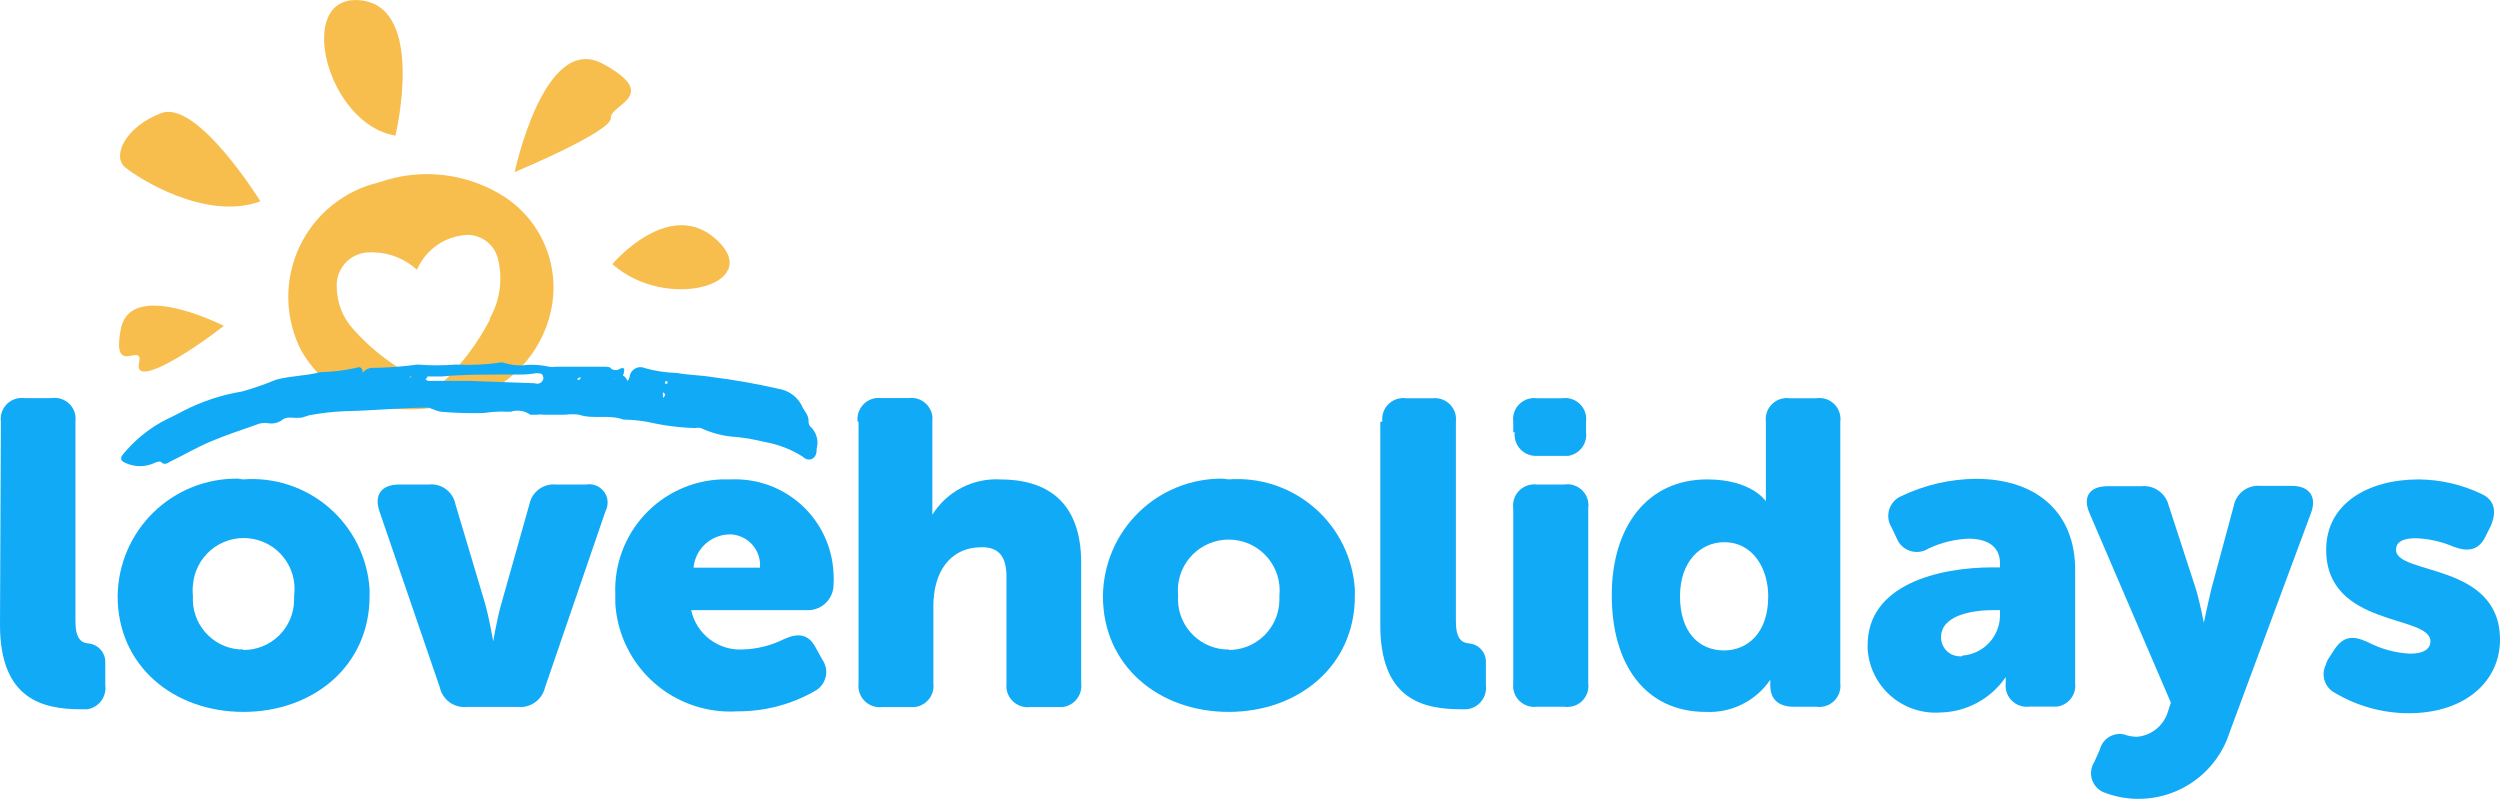 <svg width="170" height="55" viewBox="0 0 170 55" fill="none" xmlns="http://www.w3.org/2000/svg">
<path d="M158.33 44.8L158.77 44.12C159.36 43.27 160 43.2 161 43.66C161.894 44.13 162.881 44.4 163.89 44.45C164.89 44.45 165.27 44.07 165.27 43.61C165.27 41.77 158.18 42.69 158.18 37.38C158.18 34.27 160.98 32.6 164.48 32.6C165.966 32.615 167.431 32.956 168.77 33.6C169.69 34.04 169.77 34.87 169.36 35.79L169.01 36.49C168.56 37.41 167.85 37.55 166.85 37.18C166.037 36.828 165.165 36.632 164.28 36.6C163.19 36.6 162.93 36.98 162.93 37.39C162.93 39.12 170 38.23 170 43.5C170 46.32 167.64 48.5 163.78 48.5C162.02 48.493 160.294 48.017 158.78 47.12C158.443 46.945 158.189 46.644 158.073 46.282C157.957 45.921 157.988 45.528 158.16 45.19C158.193 45.051 158.251 44.919 158.33 44.8Z" fill="#11AAF6"/>
<path d="M144.43 49.941C144.712 50.044 145.01 50.098 145.31 50.101C145.777 50.063 146.223 49.89 146.592 49.602C146.962 49.314 147.239 48.924 147.39 48.481L147.62 47.781L142.09 34.901C141.6 33.781 142.09 33.061 143.33 33.061H145.63C146.043 33.022 146.456 33.133 146.793 33.374C147.131 33.614 147.371 33.968 147.47 34.371L149.31 40.021C149.57 40.831 149.86 42.351 149.86 42.351C149.86 42.351 150.16 40.921 150.36 40.091L151.89 34.421C151.966 34.001 152.198 33.625 152.539 33.369C152.88 33.113 153.306 32.996 153.73 33.041H155.86C157.04 33.041 157.56 33.781 157.15 34.881L151.63 49.751C151.213 51.093 150.371 52.265 149.232 53.089C148.092 53.913 146.716 54.345 145.31 54.321C144.59 54.311 143.876 54.179 143.2 53.931C143.022 53.878 142.856 53.791 142.711 53.673C142.567 53.556 142.447 53.412 142.359 53.248C142.271 53.085 142.216 52.905 142.197 52.72C142.178 52.535 142.196 52.349 142.25 52.171C142.283 52.045 142.337 51.927 142.41 51.821L142.79 50.971C142.876 50.619 143.095 50.315 143.401 50.123C143.707 49.931 144.076 49.865 144.43 49.941Z" fill="#11AAF6"/>
<path d="M135.52 38.581H136V38.321C136 37.05 135 36.63 133.85 36.63C132.903 36.67 131.975 36.901 131.12 37.31C130.796 37.513 130.406 37.581 130.033 37.5C129.66 37.42 129.332 37.198 129.12 36.88C129.066 36.795 129.019 36.704 128.98 36.611L128.63 35.87C128.426 35.549 128.355 35.161 128.431 34.788C128.508 34.415 128.726 34.086 129.04 33.87C129.115 33.819 129.196 33.776 129.28 33.74C130.866 32.98 132.601 32.577 134.36 32.56C138.52 32.56 141.11 34.88 141.11 38.73V46.441C141.158 46.818 141.055 47.2 140.822 47.502C140.59 47.803 140.248 48.001 139.87 48.05H138C137.812 48.074 137.622 48.061 137.439 48.011C137.256 47.961 137.085 47.875 136.936 47.759C136.786 47.643 136.661 47.499 136.567 47.334C136.474 47.17 136.413 46.988 136.39 46.8C136.375 46.671 136.375 46.54 136.39 46.41V46.041C135.892 46.771 135.226 47.371 134.449 47.79C133.671 48.209 132.804 48.436 131.92 48.45C130.699 48.533 129.495 48.127 128.573 47.323C127.65 46.519 127.085 45.381 127 44.16C127 44.06 127 43.961 127 43.861C127 39.761 131.8 38.581 135.52 38.581ZM133.44 44.581C134.125 44.531 134.767 44.228 135.24 43.73C135.713 43.233 135.984 42.577 136 41.891V41.49H135.54C133.97 41.49 131.99 41.891 131.99 43.331C131.989 43.5 132.021 43.668 132.084 43.825C132.148 43.982 132.242 44.125 132.361 44.246C132.48 44.366 132.621 44.462 132.777 44.529C132.933 44.594 133.101 44.629 133.27 44.63H133.42L133.44 44.581Z" fill="#11AAF6"/>
<path d="M116.08 32.6C119.14 32.6 120.08 34.09 120.08 34.09V28.68C120.056 28.493 120.07 28.302 120.12 28.12C120.17 27.939 120.256 27.768 120.372 27.619C120.488 27.471 120.633 27.346 120.797 27.254C120.961 27.161 121.143 27.102 121.33 27.08C121.446 27.059 121.564 27.059 121.68 27.08H123.52C123.707 27.053 123.897 27.063 124.079 27.11C124.262 27.157 124.433 27.24 124.584 27.353C124.734 27.466 124.861 27.608 124.956 27.771C125.052 27.933 125.114 28.113 125.14 28.3C125.16 28.426 125.16 28.554 125.14 28.68V46.46C125.164 46.646 125.151 46.836 125.101 47.017C125.052 47.199 124.967 47.368 124.852 47.517C124.737 47.666 124.593 47.79 124.43 47.883C124.267 47.976 124.087 48.036 123.9 48.06C123.774 48.08 123.646 48.08 123.52 48.06H122C120.94 48.06 120.38 47.56 120.38 46.61V46.22C119.899 46.93 119.244 47.504 118.477 47.888C117.71 48.271 116.857 48.451 116 48.41C111.88 48.41 109.6 45.19 109.6 40.48C109.6 35.77 112.05 32.6 116.08 32.6ZM117.24 44.23C118.77 44.23 120.24 43.11 120.24 40.55C120.24 38.71 119.24 36.87 117.24 36.87C115.66 36.87 114.24 38.16 114.24 40.55C114.24 42.94 115.49 44.23 117.24 44.23Z" fill="#11AAF6"/>
<path d="M102.9 34.55C102.876 34.363 102.89 34.172 102.94 33.99C102.99 33.809 103.076 33.638 103.192 33.489C103.308 33.341 103.453 33.217 103.617 33.124C103.781 33.031 103.963 32.972 104.15 32.95C104.266 32.929 104.384 32.929 104.5 32.95H106.34C106.529 32.917 106.722 32.923 106.909 32.966C107.095 33.01 107.271 33.09 107.426 33.203C107.581 33.316 107.712 33.459 107.81 33.623C107.909 33.788 107.973 33.97 108 34.16C108.02 34.286 108.02 34.414 108 34.54V46.46C108.025 46.647 108.013 46.836 107.964 47.018C107.915 47.2 107.831 47.371 107.715 47.52C107.6 47.669 107.456 47.793 107.292 47.886C107.128 47.978 106.947 48.038 106.76 48.06C106.634 48.08 106.506 48.08 106.38 48.06H104.5C104.122 48.105 103.742 47.999 103.442 47.765C103.142 47.531 102.948 47.187 102.9 46.81C102.89 46.693 102.89 46.576 102.9 46.46V34.55ZM102.9 29.41V28.68C102.876 28.493 102.89 28.302 102.94 28.12C102.99 27.939 103.076 27.768 103.192 27.619C103.308 27.471 103.453 27.346 103.617 27.254C103.781 27.161 103.963 27.102 104.15 27.08C104.266 27.059 104.384 27.059 104.5 27.08H106.23C106.417 27.053 106.607 27.063 106.789 27.11C106.972 27.157 107.143 27.24 107.294 27.353C107.444 27.466 107.571 27.608 107.666 27.771C107.762 27.933 107.824 28.113 107.85 28.3C107.87 28.426 107.87 28.554 107.85 28.68V29.38C107.901 29.756 107.802 30.138 107.574 30.441C107.345 30.744 107.006 30.945 106.63 31H104.5C104.129 31.017 103.767 30.89 103.487 30.646C103.208 30.402 103.033 30.059 103 29.69C102.985 29.587 102.985 29.483 103 29.38L102.9 29.41Z" fill="#11AAF6"/>
<path d="M94 28.68C93.976 28.493 93.99 28.302 94.04 28.12C94.09 27.939 94.175 27.768 94.292 27.619C94.408 27.471 94.552 27.346 94.717 27.254C94.881 27.161 95.062 27.102 95.25 27.08C95.366 27.059 95.484 27.059 95.6 27.08H97.44C97.81 27.046 98.178 27.155 98.469 27.387C98.76 27.617 98.95 27.952 99 28.32C99.01 28.44 99.01 28.56 99 28.68V42.26C99 43.4 99.38 43.7 99.86 43.75C100.024 43.759 100.185 43.8 100.333 43.871C100.482 43.943 100.614 44.042 100.724 44.165C100.834 44.288 100.918 44.431 100.972 44.586C101.027 44.741 101.05 44.906 101.04 45.07V46.59C101.064 46.782 101.05 46.976 100.998 47.162C100.947 47.349 100.859 47.523 100.74 47.675C100.621 47.828 100.473 47.955 100.305 48.05C100.137 48.145 99.952 48.206 99.76 48.23H99.38C96.77 48.23 93.86 47.58 93.86 42.5V28.68H94Z" fill="#11AAF6"/>
<path d="M83.55 32.599C84.605 32.52 85.665 32.652 86.669 32.985C87.673 33.319 88.601 33.849 89.399 34.543C90.197 35.238 90.849 36.084 91.318 37.033C91.787 37.981 92.063 39.013 92.13 40.069C92.13 40.229 92.13 40.389 92.13 40.549C92.13 45.279 88.3 48.409 83.55 48.409C78.8 48.409 75 45.279 75 40.549C75.008 39.488 75.225 38.439 75.639 37.462C76.053 36.486 76.656 35.6 77.414 34.857C78.171 34.114 79.067 33.527 80.052 33.131C81.036 32.735 82.089 32.537 83.15 32.549L83.55 32.599ZM83.55 44.199C84.457 44.202 85.329 43.846 85.975 43.209C86.621 42.573 86.99 41.706 87 40.799C87 40.699 87 40.609 87 40.509C87.047 40.057 87.004 39.6 86.874 39.164C86.744 38.728 86.529 38.322 86.242 37.969C85.955 37.617 85.602 37.324 85.201 37.107C84.801 36.891 84.362 36.756 83.91 36.709C83.458 36.663 83 36.706 82.565 36.836C82.129 36.966 81.723 37.18 81.37 37.467C81.017 37.754 80.724 38.108 80.508 38.508C80.292 38.908 80.157 39.347 80.11 39.799C80.09 40.036 80.09 40.273 80.11 40.509C80.049 41.411 80.347 42.301 80.939 42.984C81.531 43.668 82.368 44.09 83.27 44.159H83.55V44.199Z" fill="#11AAF6"/>
<path d="M58.32 28.68C58.272 28.302 58.375 27.921 58.608 27.619C58.84 27.317 59.183 27.12 59.56 27.07C59.686 27.055 59.814 27.055 59.94 27.07H61.78C62.157 27.018 62.538 27.118 62.841 27.346C63.145 27.575 63.346 27.914 63.4 28.29C63.41 28.416 63.41 28.543 63.4 28.67V35C63.884 34.226 64.565 33.596 65.374 33.174C66.182 32.752 67.089 32.554 68 32.6C71.07 32.6 73.52 34 73.52 38.27V46.46C73.544 46.649 73.53 46.841 73.48 47.025C73.429 47.209 73.343 47.381 73.226 47.531C73.109 47.682 72.963 47.807 72.798 47.902C72.632 47.996 72.449 48.056 72.26 48.08H70.06C69.87 48.104 69.678 48.09 69.493 48.038C69.309 47.987 69.136 47.9 68.986 47.782C68.835 47.664 68.709 47.517 68.616 47.351C68.522 47.184 68.462 47 68.44 46.81C68.43 46.694 68.43 46.576 68.44 46.46V39.21C68.44 37.79 67.87 37.21 66.77 37.21C64.56 37.21 63.47 38.94 63.47 41.21V46.46C63.494 46.65 63.48 46.843 63.429 47.027C63.378 47.211 63.291 47.384 63.172 47.534C63.054 47.685 62.908 47.811 62.741 47.904C62.574 47.998 62.39 48.058 62.2 48.08H60C59.81 48.104 59.618 48.09 59.433 48.038C59.249 47.987 59.076 47.9 58.926 47.782C58.775 47.664 58.649 47.517 58.556 47.351C58.462 47.184 58.402 47 58.38 46.81C58.37 46.694 58.37 46.576 58.38 46.46V28.68H58.32Z" fill="#11AAF6"/>
<path d="M49.68 32.601C50.559 32.56 51.437 32.692 52.265 32.99C53.093 33.288 53.853 33.747 54.504 34.339C55.154 34.932 55.681 35.647 56.054 36.444C56.428 37.24 56.64 38.102 56.68 38.981C56.7 39.258 56.7 39.535 56.68 39.811C56.665 40.252 56.483 40.671 56.172 40.983C55.86 41.294 55.441 41.476 55 41.491H47C47.173 42.288 47.627 42.996 48.279 43.486C48.931 43.976 49.736 44.216 50.55 44.161C51.51 44.131 52.452 43.892 53.31 43.461C54.31 43.011 54.99 43.121 55.48 44.061L55.91 44.841C56.137 45.158 56.228 45.552 56.164 45.937C56.101 46.321 55.887 46.664 55.57 46.891L55.34 47.031C53.752 47.92 51.96 48.382 50.14 48.371C49.112 48.435 48.082 48.295 47.108 47.96C46.134 47.625 45.236 47.101 44.465 46.418C43.694 45.735 43.066 44.907 42.615 43.981C42.165 43.055 41.901 42.049 41.84 41.021C41.84 40.811 41.84 40.601 41.84 40.381C41.767 38.403 42.478 36.475 43.819 35.018C45.16 33.561 47.022 32.692 49 32.601H49.68ZM51.68 38.601C51.724 38.047 51.547 37.498 51.187 37.075C50.827 36.651 50.314 36.387 49.76 36.341H49.6C48.986 36.351 48.398 36.587 47.947 37.004C47.497 37.421 47.217 37.99 47.16 38.601H51.68Z" fill="#11AAF6"/>
<path d="M25.81 34.79C25.42 33.68 25.92 32.95 27.12 32.95H29.12C29.541 32.896 29.966 33.005 30.31 33.254C30.654 33.503 30.89 33.873 30.97 34.29L32.97 40.99C33.26 41.99 33.54 43.61 33.54 43.61C33.54 43.61 33.81 41.99 34.11 40.99L36 34.29C36.083 33.876 36.318 33.509 36.658 33.261C36.999 33.012 37.421 32.901 37.84 32.95H39.84C40.166 32.891 40.502 32.963 40.775 33.15C41.048 33.337 41.237 33.624 41.3 33.95C41.35 34.241 41.3 34.54 41.16 34.8L37.06 46.75C36.965 47.157 36.724 47.516 36.384 47.759C36.044 48.002 35.626 48.112 35.21 48.07H31.75C31.335 48.114 30.918 48.004 30.578 47.761C30.239 47.517 30.001 47.157 29.91 46.75L25.81 34.79Z" fill="#11AAF6"/>
<path d="M16.53 32.599C17.585 32.518 18.646 32.646 19.651 32.977C20.656 33.309 21.586 33.836 22.385 34.529C23.185 35.222 23.84 36.066 24.311 37.014C24.782 37.962 25.06 38.993 25.13 40.049C25.13 40.219 25.13 40.379 25.13 40.549C25.13 45.279 21.3 48.409 16.55 48.409C11.8 48.409 8 45.279 8 40.549C8.009 39.488 8.228 38.439 8.643 37.462C9.058 36.485 9.662 35.599 10.42 34.856C11.178 34.113 12.075 33.527 13.06 33.131C14.045 32.735 15.098 32.537 16.16 32.549L16.53 32.599ZM16.53 44.199C16.981 44.205 17.429 44.121 17.848 43.953C18.267 43.785 18.648 43.535 18.971 43.219C19.293 42.904 19.55 42.527 19.727 42.112C19.903 41.697 19.996 41.251 20 40.799C20.005 40.703 20.005 40.606 20 40.509C20.062 40.05 20.031 39.583 19.909 39.135C19.788 38.688 19.577 38.27 19.29 37.906C19.003 37.541 18.647 37.238 18.241 37.015C17.834 36.791 17.387 36.651 16.926 36.604C16.465 36.556 15.999 36.602 15.556 36.738C15.113 36.874 14.702 37.097 14.347 37.395C13.992 37.694 13.7 38.06 13.489 38.473C13.278 38.886 13.153 39.337 13.12 39.799C13.09 40.035 13.09 40.274 13.12 40.509C13.059 41.405 13.351 42.289 13.935 42.971C14.518 43.654 15.346 44.08 16.24 44.159H16.53V44.199Z" fill="#11AAF6"/>
<path d="M0.06 28.681C0.035 28.494 0.047 28.303 0.096 28.121C0.144 27.938 0.229 27.767 0.344 27.617C0.46 27.468 0.603 27.343 0.767 27.249C0.931 27.155 1.112 27.095 1.3 27.071C1.426 27.056 1.554 27.056 1.68 27.071H3.52C3.706 27.044 3.895 27.055 4.077 27.102C4.259 27.149 4.43 27.231 4.58 27.345C4.73 27.458 4.855 27.6 4.95 27.763C5.044 27.925 5.105 28.105 5.13 28.291C5.145 28.417 5.145 28.545 5.13 28.671V42.261C5.13 43.401 5.51 43.701 5.97 43.751C6.302 43.772 6.612 43.922 6.834 44.168C7.057 44.415 7.174 44.739 7.16 45.071C7.155 45.091 7.155 45.111 7.16 45.131V46.591C7.211 46.973 7.11 47.359 6.878 47.666C6.645 47.974 6.301 48.176 5.92 48.231H5.52C2.91 48.231 0 47.561 0 42.481L0.06 28.681Z" fill="#11AAF6"/>
<path d="M26.89 9.22C26.89 9.22 29 0.46 24.5 0.02C20 -0.42 22.18 8.45 26.89 9.22Z" fill="#F7BE4E"/>
<path d="M17.71 13.69C17.71 13.69 13.42 6.77 10.97 7.69C8.52 8.61 7.6 10.62 8.5 11.37C9.4 12.12 14 15.05 17.71 13.69Z" fill="#F7BE4E"/>
<path d="M35 11.701C35 11.701 37 2.161 41 4.341C45 6.521 41.46 7.101 41.54 8.021C41.62 8.941 35 11.701 35 11.701Z" fill="#F7BE4E"/>
<path d="M41.64 17.96C41.64 17.96 45.54 13.32 48.76 16.33C51.98 19.34 45.32 21.22 41.64 17.96Z" fill="#F7BE4E"/>
<path d="M15.22 22.159C15.22 22.159 8.89 18.929 8.22 22.359C7.55 25.789 9.8 23.109 9.45 24.709C9.1 26.309 12.65 24.159 15.22 22.159Z" fill="#F7BE4E"/>
<path d="M34.33 13.401C33.075 12.591 31.65 12.079 30.166 11.906C28.682 11.732 27.178 11.902 25.77 12.401C24.59 12.678 23.49 13.22 22.55 13.985C21.611 14.75 20.858 15.719 20.347 16.818C19.837 17.917 19.583 19.117 19.604 20.328C19.625 21.54 19.921 22.73 20.47 23.811C22.31 27.041 25.83 28.451 30.28 27.591C30.75 27.481 31.22 27.351 31.68 27.201C33.103 26.819 34.395 26.054 35.414 24.989C36.433 23.924 37.141 22.6 37.46 21.161C37.788 19.702 37.664 18.179 37.105 16.793C36.546 15.406 35.578 14.223 34.33 13.401ZM33.33 21.701C32.481 23.348 31.355 24.836 30 26.101C29.938 26.162 29.861 26.208 29.778 26.234C29.695 26.26 29.606 26.266 29.52 26.251C27.404 25.398 25.515 24.066 24 22.361C23.305 21.588 22.914 20.59 22.9 19.551C22.88 19.252 22.919 18.951 23.017 18.668C23.115 18.385 23.269 18.124 23.469 17.901C23.67 17.678 23.913 17.498 24.185 17.371C24.456 17.243 24.75 17.172 25.05 17.161C25.18 17.151 25.31 17.151 25.44 17.161C26.52 17.192 27.553 17.611 28.35 18.341C28.733 17.465 29.418 16.755 30.28 16.341C30.76 16.117 31.28 15.992 31.81 15.971C32.305 15.978 32.782 16.156 33.161 16.475C33.541 16.794 33.798 17.234 33.89 17.721C34.194 19.077 33.976 20.498 33.28 21.701H33.33Z" fill="#F7BE4E"/>
<path d="M54.58 31.05C53.788 30.549 52.904 30.209 51.98 30.05C51.375 29.9 50.76 29.79 50.14 29.72C49.282 29.679 48.44 29.472 47.66 29.11C47.539 29.08 47.412 29.08 47.29 29.11C46.182 29.078 45.08 28.933 44 28.68C43.465 28.591 42.923 28.541 42.38 28.53C41.38 28.16 40.31 28.53 39.38 28.2C39.068 28.16 38.752 28.16 38.44 28.2H37C36.834 28.18 36.666 28.18 36.5 28.2H36.06C35.868 28.064 35.647 27.974 35.414 27.939C35.181 27.904 34.943 27.925 34.72 28H34.4C34.187 27.98 33.973 27.98 33.76 28C33.39 28 33.04 28.09 32.69 28.09C31.793 28.106 30.895 28.076 30 28C29.795 27.966 29.596 27.902 29.41 27.81C29.3 27.81 29.23 27.72 29.14 27.72C27.3 27.72 25.46 27.92 23.47 27.96C22.648 27.994 21.829 28.087 21.02 28.24L20.52 28.4C20.284 28.42 20.046 28.42 19.81 28.4C19.625 28.383 19.439 28.414 19.27 28.49C19.124 28.617 18.951 28.709 18.763 28.758C18.576 28.806 18.38 28.811 18.19 28.77C17.913 28.738 17.633 28.783 17.38 28.9C16.38 29.25 15.38 29.58 14.38 30C13.38 30.42 12.54 30.92 11.59 31.38C11.38 31.49 11.2 31.68 10.9 31.38C10.739 31.389 10.582 31.434 10.44 31.51C10.149 31.634 9.836 31.698 9.52 31.698C9.204 31.698 8.891 31.634 8.6 31.51C8.2 31.36 8.12 31.16 8.4 30.85C9.1 30.009 9.943 29.299 10.89 28.75C11.4 28.46 11.94 28.24 12.47 27.94C13.726 27.294 15.076 26.848 16.47 26.62C17.252 26.399 18.02 26.132 18.77 25.82C19.77 25.55 20.77 25.57 21.77 25.31C22.601 25.291 23.428 25.19 24.24 25.01C24.46 24.9 24.68 25.01 24.66 25.35C24.94 25 25.25 25 25.66 25.01C26.57 24.987 27.478 24.914 28.38 24.79C29.255 24.86 30.135 24.86 31.01 24.79C31.958 24.839 32.909 24.802 33.85 24.68C33.992 24.63 34.148 24.63 34.29 24.68C34.808 24.838 35.354 24.883 35.89 24.81C36.384 24.789 36.878 24.833 37.36 24.94C37.503 24.96 37.648 24.96 37.79 24.94H41.16C41.3 24.94 41.49 24.94 41.56 25.07C41.649 25.133 41.756 25.167 41.865 25.167C41.974 25.167 42.081 25.133 42.17 25.07C42.44 24.96 42.48 25.07 42.43 25.31C42.38 25.55 42.32 25.53 42.43 25.58C42.54 25.63 42.61 25.81 42.68 25.9C42.751 25.822 42.796 25.725 42.81 25.62C42.835 25.427 42.935 25.25 43.088 25.129C43.241 25.007 43.436 24.951 43.63 24.97C43.703 24.98 43.773 25 43.84 25.03C44.55 25.23 45.283 25.341 46.02 25.36C46.83 25.51 47.64 25.51 48.43 25.64C49.963 25.834 51.485 26.104 52.99 26.45C53.308 26.505 53.609 26.632 53.871 26.821C54.133 27.009 54.348 27.256 54.5 27.54C54.65 27.94 55.04 28.22 54.98 28.73C54.99 28.803 55.015 28.874 55.053 28.937C55.091 29.001 55.141 29.056 55.2 29.1C55.371 29.289 55.492 29.519 55.549 29.767C55.607 30.016 55.6 30.275 55.53 30.52C55.57 31.22 55 31.46 54.58 31.05ZM24.67 25.53V25.69C24.69 25.632 24.69 25.569 24.67 25.51C24.68 25.457 24.68 25.403 24.67 25.35C24.68 25.417 24.68 25.484 24.67 25.55V25.53ZM27.96 25.53L27.83 25.66H27.96V25.5V25.53ZM36.56 25.36C36.194 25.427 35.822 25.463 35.45 25.47H34.06C32.71 25.47 31.37 25.47 30.06 25.6H29.06C29.057 25.638 29.043 25.674 29.02 25.704C28.997 25.734 28.966 25.757 28.93 25.77C28.978 25.824 29.035 25.869 29.1 25.9H31.9L36.34 26.06C36.46 26.1 36.59 26.1 36.71 26.06C36.825 25.999 36.911 25.895 36.95 25.77C36.95 25.42 36.78 25.36 36.56 25.4V25.36ZM39.47 25.77V25.64L39.28 25.73V25.86L39.47 25.77ZM41.84 25.69L41.73 25.81C41.779 25.784 41.818 25.741 41.84 25.69ZM45.08 26.71C45.07 26.746 45.07 26.784 45.08 26.82V27.02C45.08 27.13 45.23 26.89 45.23 26.84C45.23 26.79 45.14 26.71 45.08 26.67V26.71ZM45.39 26.08V25.93H45.23V26.1L45.39 26.08Z" fill="#11AAF6"/>
</svg>
